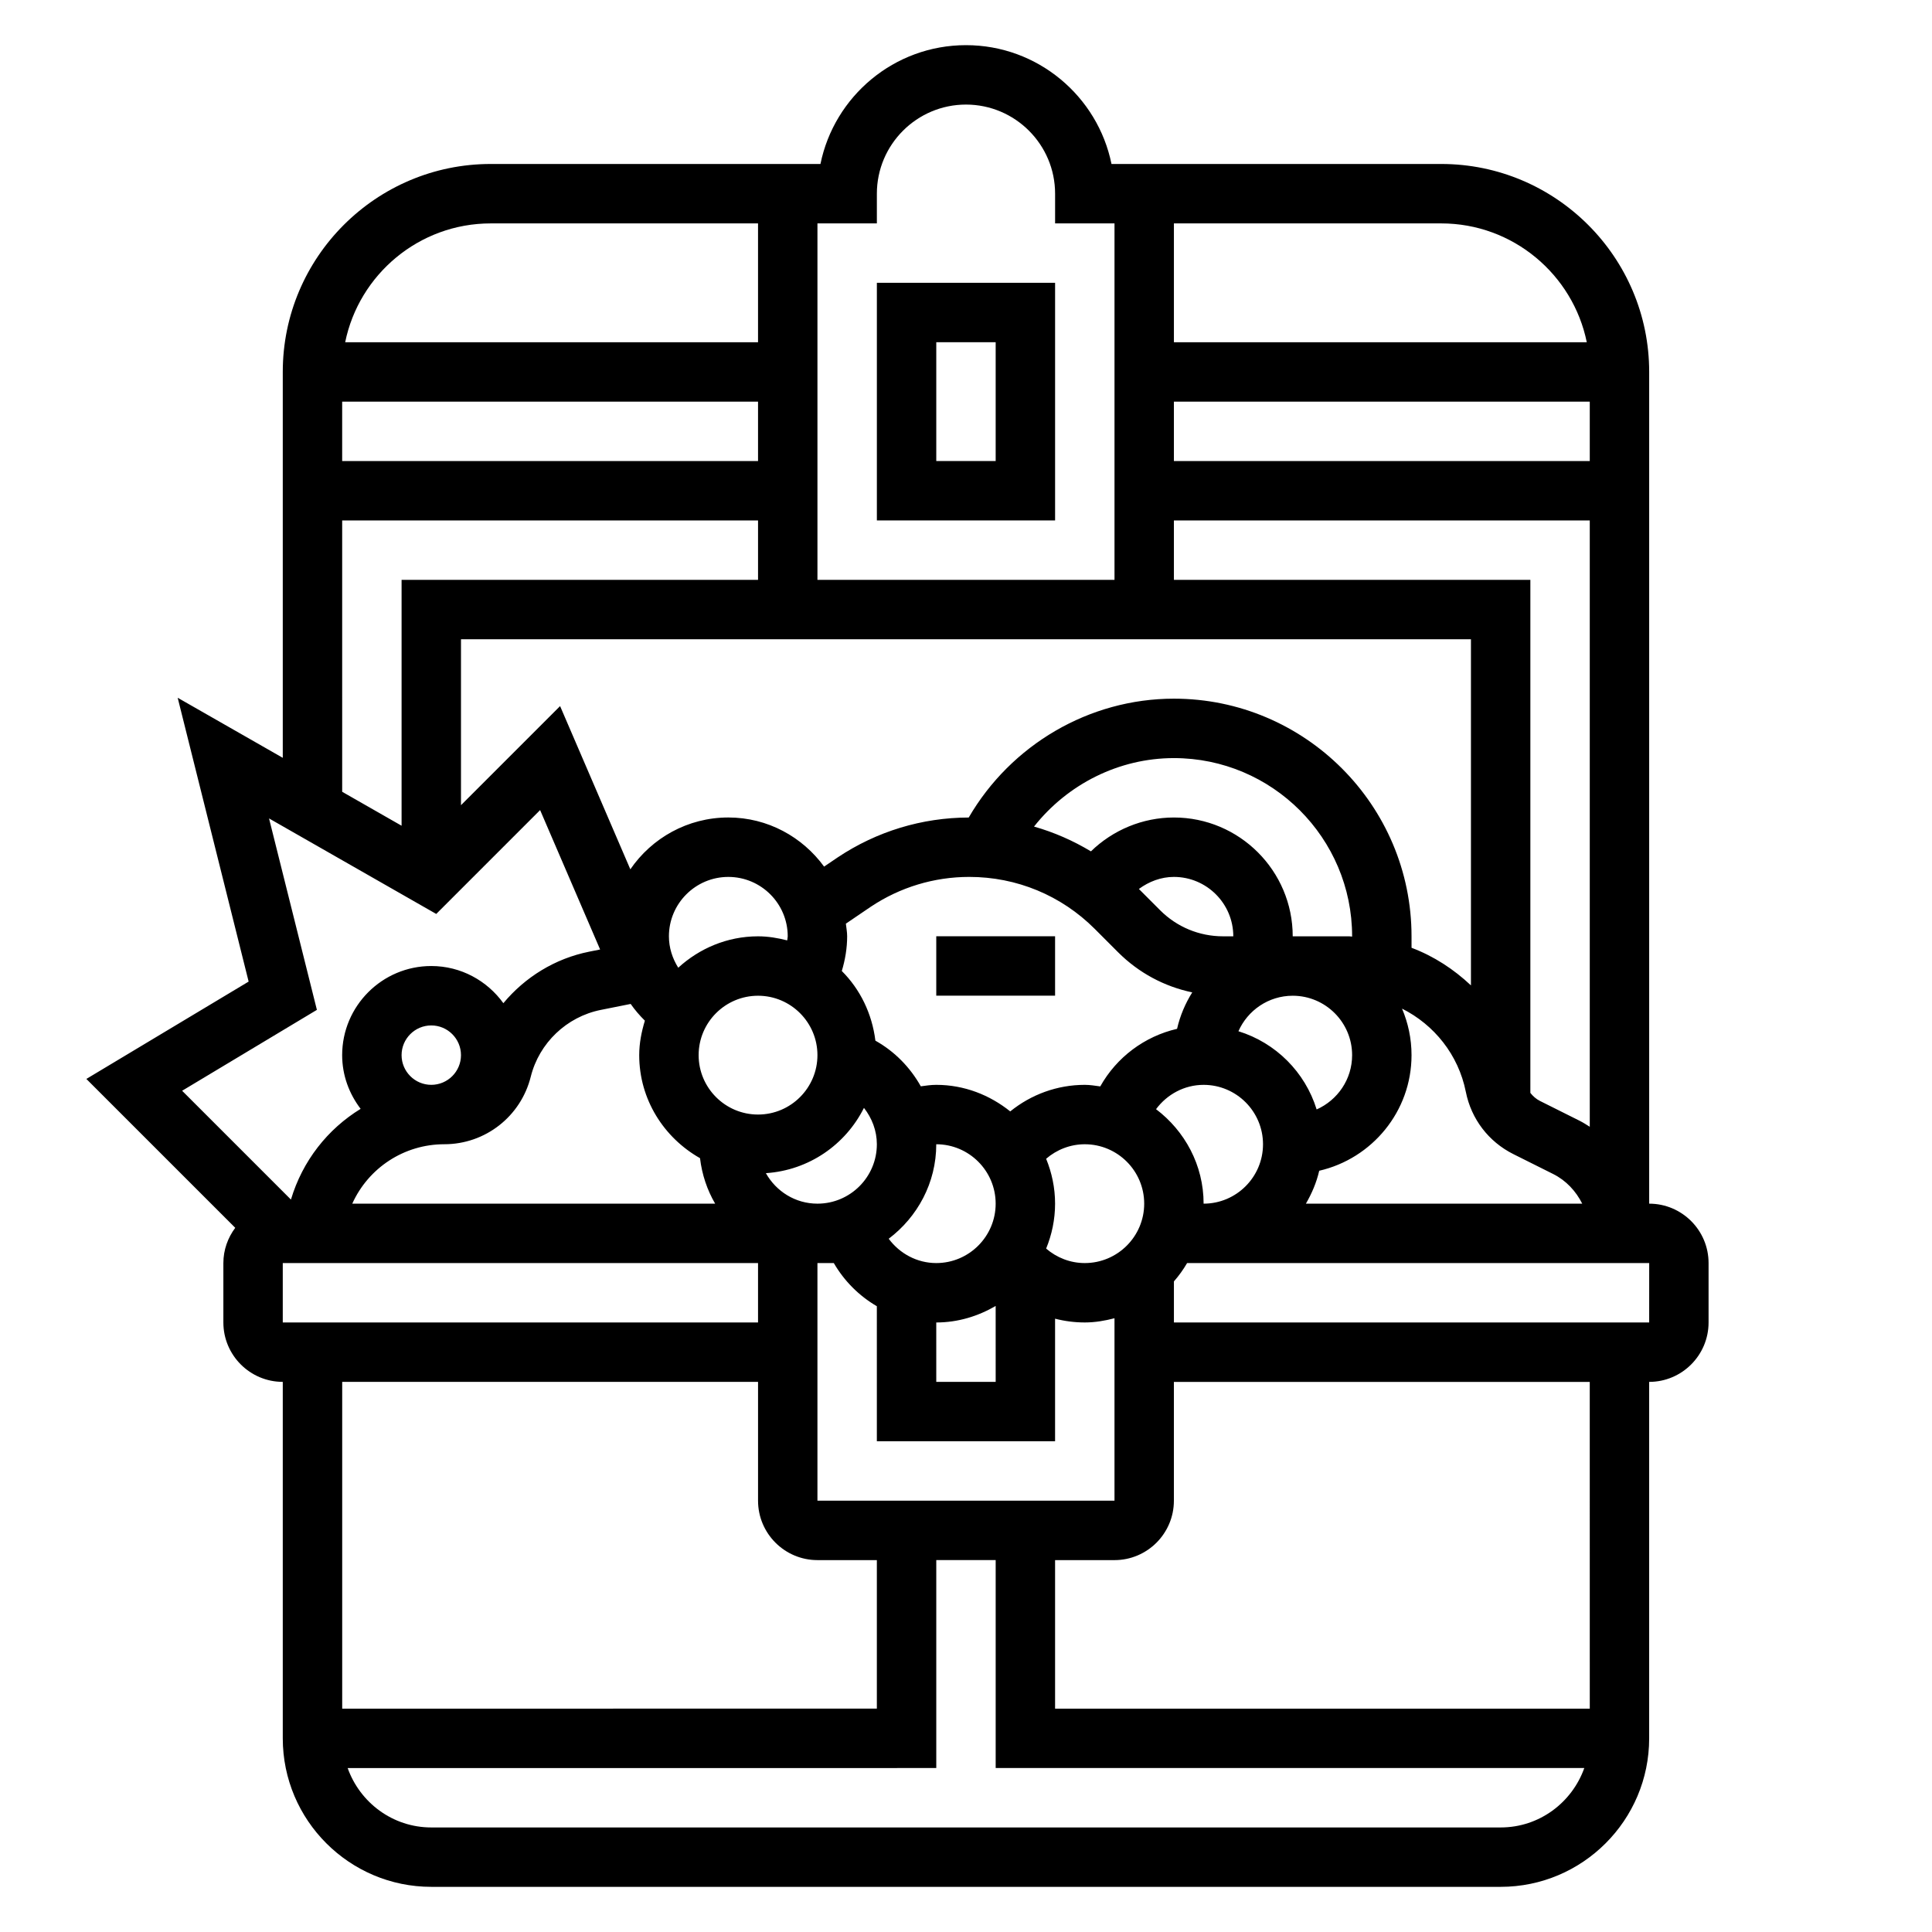 <?xml version="1.0" encoding="UTF-8"?>
<!-- Uploaded to: SVG Repo, www.svgrepo.com, Generator: SVG Repo Mixer Tools -->
<svg fill="#000000" width="800px" height="800px" version="1.1" viewBox="144 144 512 512" xmlns="http://www.w3.org/2000/svg">
 <g>
  <path d="m423.61 281.92v-62.977h-47.23v62.977zm-31.488-47.23h15.742v31.488h-15.742z"/>
  <path d="m581.05 462.98v-220.42c0-30.387-24.727-55.105-55.105-55.105h-87.387c-3.652-17.941-19.555-31.488-38.562-31.488-19.012 0-34.914 13.547-38.566 31.488h-87.387c-30.379 0-55.105 24.719-55.105 55.105v102.27l-27.852-15.918 18.805 75.219-43.004 25.797 39.453 39.453c-1.949 2.621-3.144 5.832-3.144 9.344v15.742c0 8.684 7.062 15.742 15.742 15.742v94.465c0 21.703 17.656 39.359 39.359 39.359h283.39c21.703 0 39.359-17.656 39.359-39.359v-94.461c8.684 0 15.742-7.062 15.742-15.742v-15.742c0.004-8.688-7.059-15.746-15.742-15.746zm-220.42 78.719v-62.977h4.336c2.769 4.769 6.699 8.699 11.406 11.438l0.004 35.793h47.23v-32.488c2.543 0.656 5.18 1 7.875 1 2.731 0 5.336-0.457 7.871-1.117v48.352zm-15.742-47.234h-125.95v-15.742h125.95zm-86.594-62.973c-4.344 0-7.871-3.535-7.871-7.871 0-4.336 3.527-7.871 7.871-7.871s7.871 3.535 7.871 7.871c0.004 4.336-3.523 7.871-7.871 7.871zm3.449 15.742c10.855 0 20.277-7.359 22.914-17.895 2.227-8.941 9.516-15.895 18.562-17.703l7.918-1.582c1.102 1.59 2.371 3.062 3.762 4.434-0.879 2.91-1.5 5.934-1.5 9.129 0 11.754 6.551 21.898 16.113 27.309 0.52 4.359 1.891 8.422 4.008 12.051l-96.164 0.004c4.273-9.457 13.711-15.746 24.387-15.746zm83.145-196.8v15.742l-110.21 0.004v-15.742zm188.93 62.977v91.727c-4.551-4.281-9.84-7.746-15.742-9.965l-0.004-3.043c0-34.723-28.254-62.977-62.977-62.977-22.477 0-43.188 12.258-54.371 31.496-12.383 0.031-24.371 3.66-34.73 10.57l-3.598 2.441c-5.723-7.848-14.934-13.02-25.379-13.02-10.777 0-20.293 5.457-25.969 13.738l-18.617-43.258-26.262 26.262v-43.973zm31.488-47.23h-110.21v-15.742h110.21zm-110.21 15.742h110.21v160.68c-0.883-0.551-1.746-1.117-2.691-1.59l-10.516-5.258c-1-0.496-1.836-1.25-2.535-2.125v-135.96h-94.465zm37.828 156.09c-3.062-9.902-10.816-17.656-20.727-20.727 2.445-5.527 7.965-9.406 14.387-9.406 8.684 0 15.742 7.062 15.742 15.742 0.004 6.426-3.879 11.941-9.402 14.391zm-169.18-37.559c-1.551-2.469-2.473-5.305-2.473-8.32 0-8.684 7.062-15.742 15.742-15.742 8.684 0 15.742 7.062 15.742 15.742 0 0.363-0.109 0.715-0.141 1.078-2.484-0.637-5.043-1.078-7.727-1.078-8.164 0-15.547 3.207-21.145 8.32zm36.887 23.168c0 8.684-7.062 15.742-15.742 15.742-8.684 0-15.742-7.062-15.742-15.742 0-8.684 7.062-15.742 15.742-15.742 8.684 0 15.742 7.062 15.742 15.742zm-13.664 31.277c11.422-0.762 21.121-7.566 25.992-17.301 2.117 2.715 3.418 6.043 3.418 9.641 0 8.684-7.062 15.742-15.742 15.742-5.891 0.004-10.969-3.281-13.668-8.082zm45.152-7.66c8.684 0 15.742 7.062 15.742 15.742 0 8.684-7.062 15.742-15.742 15.742-5.102 0-9.699-2.527-12.602-6.445 7.606-5.754 12.602-14.789 12.602-25.039zm0 47.23c5.762 0 11.09-1.668 15.742-4.375l0.004 20.121h-15.742zm29.121-19.582c1.504-3.68 2.367-7.691 2.367-11.902 0-4.211-0.867-8.227-2.371-11.902 2.82-2.426 6.418-3.844 10.246-3.844 8.684 0 15.742 7.062 15.742 15.742 0 8.684-7.062 15.742-15.742 15.742-3.828 0.004-7.426-1.414-10.242-3.836zm14.344-42.977c-1.355-0.18-2.703-0.414-4.102-0.414-7.32 0-14.234 2.566-19.758 7.039-5.402-4.332-12.156-7.039-19.605-7.039-1.387 0-2.738 0.203-4.094 0.387-2.809-5.008-6.918-9.234-12.035-12.098-0.883-7.156-4.039-13.617-8.902-18.461 0.898-2.981 1.418-6.066 1.418-9.191 0-1.148-0.219-2.234-0.34-3.352l6.621-4.496c7.746-5.164 16.773-7.894 26.078-7.894 12.555 0 24.371 4.894 33.25 13.77l6.188 6.195c5.465 5.465 12.266 9.086 19.656 10.637-1.844 2.938-3.227 6.18-4.023 9.66-8.641 1.996-16.023 7.543-20.352 15.258zm66.746-39.703c-0.262-0.008-0.512-0.074-0.781-0.074h-14.965c0-17.367-14.121-31.488-31.488-31.488-8.289 0-16.168 3.312-21.988 8.973-4.731-2.844-9.785-5.062-15.082-6.566 8.859-11.215 22.461-18.148 37.07-18.148 26.047 0 47.23 21.184 47.23 47.23zm-34.188-0.074c-6.312 0-12.25-2.457-16.695-6.91l-5.629-5.637c2.676-1.969 5.871-3.195 9.277-3.195 8.684 0 15.742 7.062 15.742 15.742zm-17.777 45.809c2.906-3.922 7.504-6.445 12.605-6.445 8.684 0 15.742 7.062 15.742 15.742 0 8.684-7.062 15.742-15.742 15.742 0-10.246-5-19.285-12.605-25.039zm43.242 16.32c13.98-3.215 24.465-15.699 24.465-30.641 0-4.375-0.906-8.535-2.519-12.328 8.477 4.258 14.941 12.188 16.91 22.066 1.441 7.203 6.031 13.211 12.594 16.492l10.52 5.258c3.481 1.738 6.062 4.559 7.731 7.871h-73.227c1.566-2.699 2.809-5.594 3.527-8.719zm70.902-219.57h-109.41v-31.488h70.848c19.004 0 34.906 13.547 38.566 31.488zm-188.13-31.488v-7.875c0-13.02 10.598-23.617 23.617-23.617s23.617 10.598 23.617 23.617v7.871h15.742v94.465l-78.723 0.004v-94.465zm-102.34 0h70.848v31.488h-109.41c3.66-17.941 19.562-31.488 38.566-31.488zm-39.359 78.719h110.21v15.742l-94.465 0.004v65.156l-15.742-8.996zm-6.699 129.7-12.684-50.734 44.312 25.316 27.527-27.527 15.902 36.945-2.906 0.582c-9.062 1.812-17.012 6.769-22.734 13.648-4.289-5.938-11.23-9.848-19.105-9.848-13.02 0-23.617 10.598-23.617 23.617 0 5.367 1.867 10.258 4.894 14.234-8.723 5.344-15.398 13.762-18.469 24.043l-28.836-28.836zm116.91 98.59v31.488c0 8.684 7.062 15.742 15.742 15.742h15.742v39.359l-141.69 0.004v-86.594zm196.8 118.08h-283.39c-10.25 0-18.91-6.606-22.168-15.742l155.99-0.004v-55.105h15.742v55.105h155.99c-3.254 9.141-11.914 15.746-22.164 15.746zm23.617-31.488h-141.7v-39.359h15.742c8.684 0 15.742-7.062 15.742-15.742v-31.488h110.21zm15.742-102.34h-125.95v-10.879c1.316-1.504 2.481-3.125 3.496-4.863h122.46z"/>
  <path d="m392.12 392.12h31.488v15.742h-31.488z"/>
 </g>
</svg>